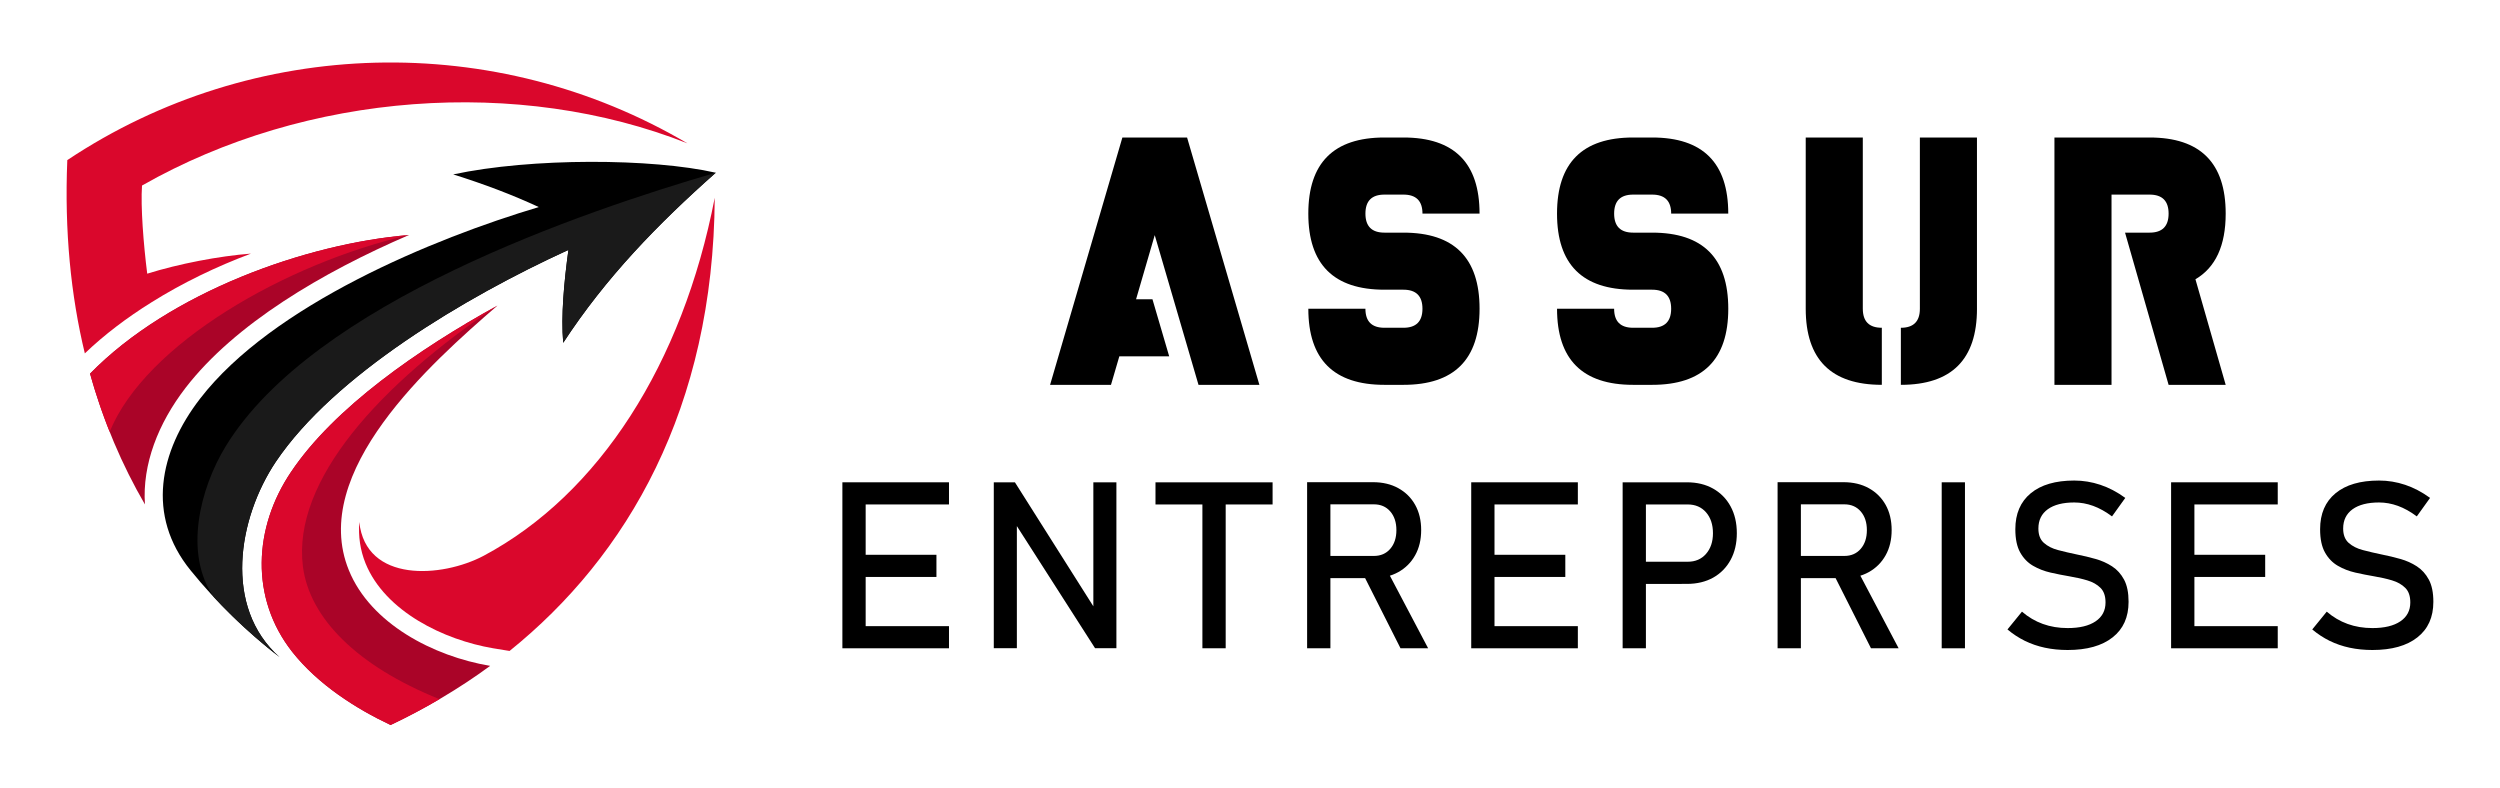 <?xml version="1.0" encoding="utf-8"?>
<!-- Generator: Adobe Illustrator 16.0.0, SVG Export Plug-In . SVG Version: 6.00 Build 0)  -->
<!DOCTYPE svg PUBLIC "-//W3C//DTD SVG 1.1//EN" "http://www.w3.org/Graphics/SVG/1.1/DTD/svg11.dtd">
<svg version="1.1" id="Calque_1" xmlns="http://www.w3.org/2000/svg" xmlns:xlink="http://www.w3.org/1999/xlink" x="0px" y="0px"
	 width="200px" height="63px" viewBox="0 0 200 63" enable-background="new 0 0 200 63" xml:space="preserve">
<g>
	<g>
		<g>
			<g>
				<path d="M94.966,11l5.785,19.787H95.88L92.379,18.81l-1.493,5.129h1.31l1.339,4.566h-3.988l-0.668,2.282h-4.872L89.791,11
					H94.966z"/>
				<path d="M112.276,11c4.058,0,6.088,2.029,6.088,6.089h-4.566c0-1.015-0.507-1.521-1.521-1.521h-1.522
					c-1.016,0-1.521,0.507-1.521,1.521c0,1.016,0.506,1.522,1.521,1.522h1.522c4.058,0,6.088,2.029,6.088,6.088
					s-2.03,6.088-6.088,6.088h-1.522c-4.061,0-6.089-2.029-6.089-6.088h4.567c0,1.015,0.506,1.522,1.521,1.522h1.522
					c1.015,0,1.521-0.508,1.521-1.522s-0.507-1.523-1.521-1.523h-1.522c-4.061,0-6.089-2.027-6.089-6.087S106.693,11,110.754,11
					H112.276z"/>
				<path d="M132.172,11c4.059,0,6.089,2.029,6.089,6.089h-4.567c0-1.015-0.507-1.521-1.521-1.521h-1.521
					c-1.016,0-1.521,0.507-1.521,1.521c0,1.016,0.506,1.522,1.521,1.522h1.521c4.059,0,6.089,2.029,6.089,6.088
					s-2.03,6.088-6.089,6.088h-1.521c-4.061,0-6.089-2.029-6.089-6.088h4.567c0,1.015,0.506,1.522,1.521,1.522h1.521
					c1.015,0,1.521-0.508,1.521-1.522s-0.507-1.523-1.521-1.523h-1.521c-4.061,0-6.089-2.027-6.089-6.087S126.59,11,130.65,11
					H132.172z"/>
				<path d="M149.025,24.699c0,1.015,0.506,1.522,1.521,1.522v4.565c-4.06,0-6.088-2.029-6.088-6.088V11h4.566V24.699z
					 M158.158,24.699c0,4.059-2.029,6.088-6.089,6.088v-4.565c1.015,0,1.521-0.508,1.521-1.522V11h4.567V24.699z"/>
				<path d="M168.922,15.567v15.22h-4.567V11h7.611c4.059,0,6.089,2.029,6.089,6.089c0,2.557-0.808,4.307-2.42,5.252l2.42,8.446
					h-4.567l-3.485-12.176h1.964c1.015,0,1.521-0.507,1.521-1.522c0-1.015-0.507-1.521-1.521-1.521H168.922z"/>
			</g>
		</g>
		<g>
			<g>
				<path d="M67.391,51.863V38.584h1.862v13.279H67.391z M68.294,40.356v-1.772h7.625v1.772H68.294z M68.294,46.156v-1.773h6.621
					v1.773H68.294z M68.294,51.863v-1.771h7.625v1.771H68.294z"/>
				<path d="M79.503,51.854V38.584h1.69l6.493,10.266l-0.218,0.236V38.584h1.844v13.271h-1.708l-6.474-10.11l0.219-0.237v10.348
					H79.503z"/>
				<path d="M92.439,40.356v-1.772h9.368v1.772H92.439z M96.192,51.863V39.672h1.863v12.191H96.192z"/>
				<path d="M104.569,51.863V38.574h1.863v13.289H104.569z M105.382,46.246v-1.771h4.53c0.541,0,0.979-0.188,1.306-0.566
					c0.329-0.378,0.494-0.878,0.494-1.499s-0.165-1.121-0.494-1.498c-0.327-0.377-0.765-0.565-1.306-0.565h-4.53v-1.772h4.457
					c0.773,0,1.45,0.16,2.027,0.479c0.579,0.32,1.029,0.766,1.349,1.338c0.32,0.575,0.479,1.246,0.479,2.019
					c0,0.766-0.161,1.439-0.484,2.014c-0.322,0.577-0.771,1.023-1.349,1.345c-0.573,0.319-1.249,0.478-2.022,0.478H105.382z
					 M112.041,51.863L109,45.835l1.853-0.42l3.398,6.448H112.041z"/>
				<path d="M117.698,51.863V38.584h1.862v13.279H117.698z M118.602,40.356v-1.772h7.626v1.772H118.602z M118.602,46.156v-1.773
					h6.623v1.773H118.602z M118.602,51.863v-1.771h7.626v1.771H118.602z"/>
				<path d="M129.811,51.863V38.584h1.862v13.279H129.811z M130.771,46.712v-1.773h4.246c0.609,0,1.098-0.207,1.465-0.628
					c0.368-0.42,0.555-0.972,0.555-1.653c0-0.694-0.187-1.25-0.555-1.673c-0.367-0.418-0.855-0.628-1.465-0.628h-4.246v-1.772h4.183
					c0.804,0,1.503,0.17,2.1,0.507c0.597,0.339,1.062,0.811,1.393,1.42c0.332,0.609,0.499,1.325,0.499,2.146
					c0,0.816-0.167,1.528-0.499,2.137c-0.331,0.608-0.796,1.08-1.393,1.417c-0.597,0.332-1.296,0.501-2.1,0.501H130.771z"/>
				<path d="M142.207,51.863V38.574h1.864v13.289H142.207z M143.021,46.246v-1.771h4.53c0.54,0,0.979-0.188,1.305-0.566
					c0.328-0.378,0.494-0.878,0.494-1.499s-0.166-1.121-0.494-1.498c-0.326-0.377-0.765-0.565-1.305-0.565h-4.53v-1.772h4.457
					c0.772,0,1.449,0.16,2.027,0.479c0.578,0.32,1.027,0.766,1.348,1.338c0.32,0.575,0.479,1.246,0.479,2.019
					c0,0.766-0.16,1.439-0.483,2.014c-0.322,0.577-0.771,1.023-1.348,1.345c-0.574,0.319-1.25,0.478-2.022,0.478H143.021z
					 M149.679,51.863l-3.041-6.028l1.853-0.42l3.399,6.448H149.679z"/>
				<path d="M157.197,38.584v13.279h-1.861V38.584H157.197z"/>
				<path d="M165.411,52c-0.645,0-1.253-0.061-1.821-0.183c-0.569-0.121-1.101-0.306-1.599-0.548
					c-0.495-0.244-0.961-0.548-1.393-0.913l1.16-1.424c0.504,0.437,1.063,0.765,1.671,0.984c0.609,0.22,1.271,0.33,1.981,0.33
					c0.963,0,1.708-0.18,2.238-0.539s0.794-0.862,0.794-1.506v-0.011c0-0.505-0.134-0.893-0.401-1.159s-0.618-0.468-1.055-0.599
					c-0.436-0.132-0.913-0.238-1.43-0.325c-0.498-0.084-1.003-0.184-1.51-0.299c-0.508-0.116-0.977-0.298-1.403-0.546
					c-0.426-0.247-0.769-0.602-1.027-1.063c-0.259-0.464-0.389-1.08-0.389-1.854v-0.011c0-1.235,0.412-2.193,1.234-2.873
					c0.821-0.677,1.981-1.017,3.479-1.017c0.712,0,1.407,0.114,2.089,0.342c0.684,0.228,1.349,0.578,1.993,1.047l-1.061,1.479
					c-0.504-0.378-1.01-0.659-1.51-0.842c-0.504-0.182-1.007-0.272-1.512-0.272c-0.908,0-1.612,0.181-2.115,0.541
					c-0.502,0.363-0.753,0.877-0.753,1.542v0.008c0,0.499,0.146,0.88,0.438,1.141c0.293,0.262,0.674,0.458,1.146,0.579
					c0.473,0.125,0.979,0.242,1.521,0.355c0.487,0.096,0.974,0.213,1.461,0.351c0.488,0.136,0.93,0.334,1.329,0.593
					s0.719,0.614,0.96,1.064c0.239,0.45,0.359,1.039,0.359,1.762v0.019c0,1.223-0.425,2.17-1.278,2.839
					C168.157,51.663,166.958,52,165.411,52z"/>
				<path d="M173.688,51.863V38.584h1.864v13.279H173.688z M174.594,40.356v-1.772h7.625v1.772H174.594z M174.594,46.156v-1.773
					h6.621v1.773H174.594z M174.594,51.863v-1.771h7.625v1.771H174.594z"/>
				<path d="M189.794,52c-0.646,0-1.253-0.061-1.823-0.183c-0.567-0.121-1.101-0.306-1.599-0.548
					c-0.493-0.244-0.959-0.548-1.392-0.913l1.16-1.424c0.506,0.437,1.063,0.765,1.671,0.984c0.609,0.22,1.271,0.33,1.982,0.33
					c0.962,0,1.707-0.18,2.237-0.539c0.531-0.359,0.794-0.862,0.794-1.506v-0.011c0-0.505-0.133-0.893-0.402-1.159
					c-0.267-0.267-0.617-0.468-1.053-0.599c-0.437-0.132-0.913-0.238-1.431-0.325c-0.498-0.084-1.004-0.184-1.511-0.299
					c-0.508-0.116-0.977-0.298-1.402-0.546c-0.426-0.247-0.769-0.602-1.026-1.063c-0.261-0.464-0.39-1.08-0.39-1.854v-0.011
					c0-1.235,0.411-2.193,1.234-2.873c0.82-0.677,1.981-1.017,3.479-1.017c0.713,0,1.408,0.114,2.091,0.342
					c0.682,0.228,1.347,0.578,1.992,1.047l-1.061,1.479c-0.504-0.378-1.01-0.659-1.511-0.842c-0.504-0.182-1.007-0.272-1.512-0.272
					c-0.907,0-1.611,0.181-2.115,0.541c-0.501,0.363-0.753,0.877-0.753,1.542v0.008c0,0.499,0.148,0.88,0.438,1.141
					c0.294,0.262,0.676,0.458,1.147,0.579c0.472,0.125,0.978,0.242,1.52,0.355c0.488,0.096,0.973,0.213,1.462,0.351
					c0.486,0.136,0.93,0.334,1.328,0.593c0.399,0.259,0.718,0.614,0.959,1.064s0.361,1.039,0.361,1.762v0.019
					c0,1.223-0.425,2.17-1.279,2.839C192.539,51.663,191.34,52,189.794,52z"/>
			</g>
		</g>
	</g>
	<g>
		<path fill-rule="evenodd" clip-rule="evenodd" d="M15.252,45.634c2.137,2.634,4.541,4.951,7.113,6.938
			c-4.524-4.021-3.323-11.107-0.301-15.629c4.659-6.92,15.112-13.159,23.41-16.951c-0.351,2.583-0.602,5.264-0.418,7.433
			c3.39-5.196,7.548-9.484,12.206-13.607c-5.076-1.158-14.744-1.208-21.005,0.134c2.472,0.777,4.708,1.62,6.846,2.613
			c-8.399,2.502-21.323,7.832-27.1,15.332C12.748,36.114,11.679,41.246,15.252,45.634L15.252,45.634z"/>
		<path fill-rule="evenodd" clip-rule="evenodd" fill="#AA0428" d="M39.797,24.445c-6.328,3.492-13.074,8.178-16.514,13.31
			c-3.005,4.453-3.289,10.099,0.101,14.402c2.054,2.6,5.093,4.537,7.864,5.843c2.755-1.306,5.443-2.879,7.965-4.731
			c-4.542-0.763-9.568-3.38-11.304-7.65C24.703,37.755,34.454,29.063,39.797,24.445L39.797,24.445z"/>
		<path fill-rule="evenodd" clip-rule="evenodd" fill="#AA0428" d="M14.851,31.019c3.94-5.101,10.92-9.224,17.867-12.218
			c-8.199,0.679-19.136,4.568-25.514,11.091c1.069,3.84,2.571,7.334,4.391,10.463C11.378,37.142,12.647,33.881,14.851,31.019
			L14.851,31.019z"/>
		<g>
			<path fill-rule="evenodd" clip-rule="evenodd" fill="#DA072C" d="M11.361,14.843c13.191-7.516,30.172-8.707,43.63-3.377
				C39.647,2.427,20.328,2.856,5.384,12.808C5.15,18.485,5.667,23.634,6.786,28.271c1.553-1.49,3.374-2.866,5.344-4.092
				c2.455-1.537,5.159-2.847,7.947-3.891c-2.571,0.199-5.76,0.813-8.299,1.606C11.479,19.529,11.245,16.532,11.361,14.843z"/>
			<path fill-rule="evenodd" clip-rule="evenodd" fill="#DA072C" d="M38.695,44.461c-3.34,1.771-9.435,2.185-9.952-2.701
				c-0.083,1.127,0.067,2.238,0.501,3.311c1.57,3.86,6.295,6.128,10.202,6.79l1.319,0.216c9.417-7.583,16.313-19.422,16.414-36.257
				C54.608,29.113,47.913,39.543,38.695,44.461z"/>
		</g>
		<path fill-rule="evenodd" clip-rule="evenodd" fill="#1A1A1A" d="M57.263,13.816C46.627,16.912,25.07,24.228,18.057,35.702
			c-2.053,3.36-3.39,8.61-0.935,12.086c1.636,1.754,3.406,3.36,5.243,4.783c-4.524-4.021-3.323-11.107-0.301-15.629
			c4.659-6.92,15.112-13.159,23.41-16.951c-0.351,2.583-0.602,5.264-0.418,7.433C48.446,22.228,52.604,17.939,57.263,13.816
			L57.263,13.816z"/>
		<path fill-rule="evenodd" clip-rule="evenodd" fill="#DA072C" d="M24.235,45.336c-0.885-6.918,6.228-14.632,15.562-20.891
			c-6.328,3.492-13.074,8.178-16.514,13.31c-3.005,4.453-3.289,10.099,0.101,14.402c2.054,2.6,5.093,4.537,7.864,5.843
			c1.319-0.627,2.622-1.306,3.907-2.068C28.543,53.269,24.77,49.442,24.235,45.336L24.235,45.336z"/>
		<path fill-rule="evenodd" clip-rule="evenodd" fill="#DA072C" d="M8.773,34.544c2.872-7.054,14.126-13.478,23.945-15.743
			c-8.199,0.679-19.136,4.568-25.514,11.091C7.655,31.498,8.172,33.053,8.773,34.544L8.773,34.544z"/>
	</g>
</g>
</svg>
